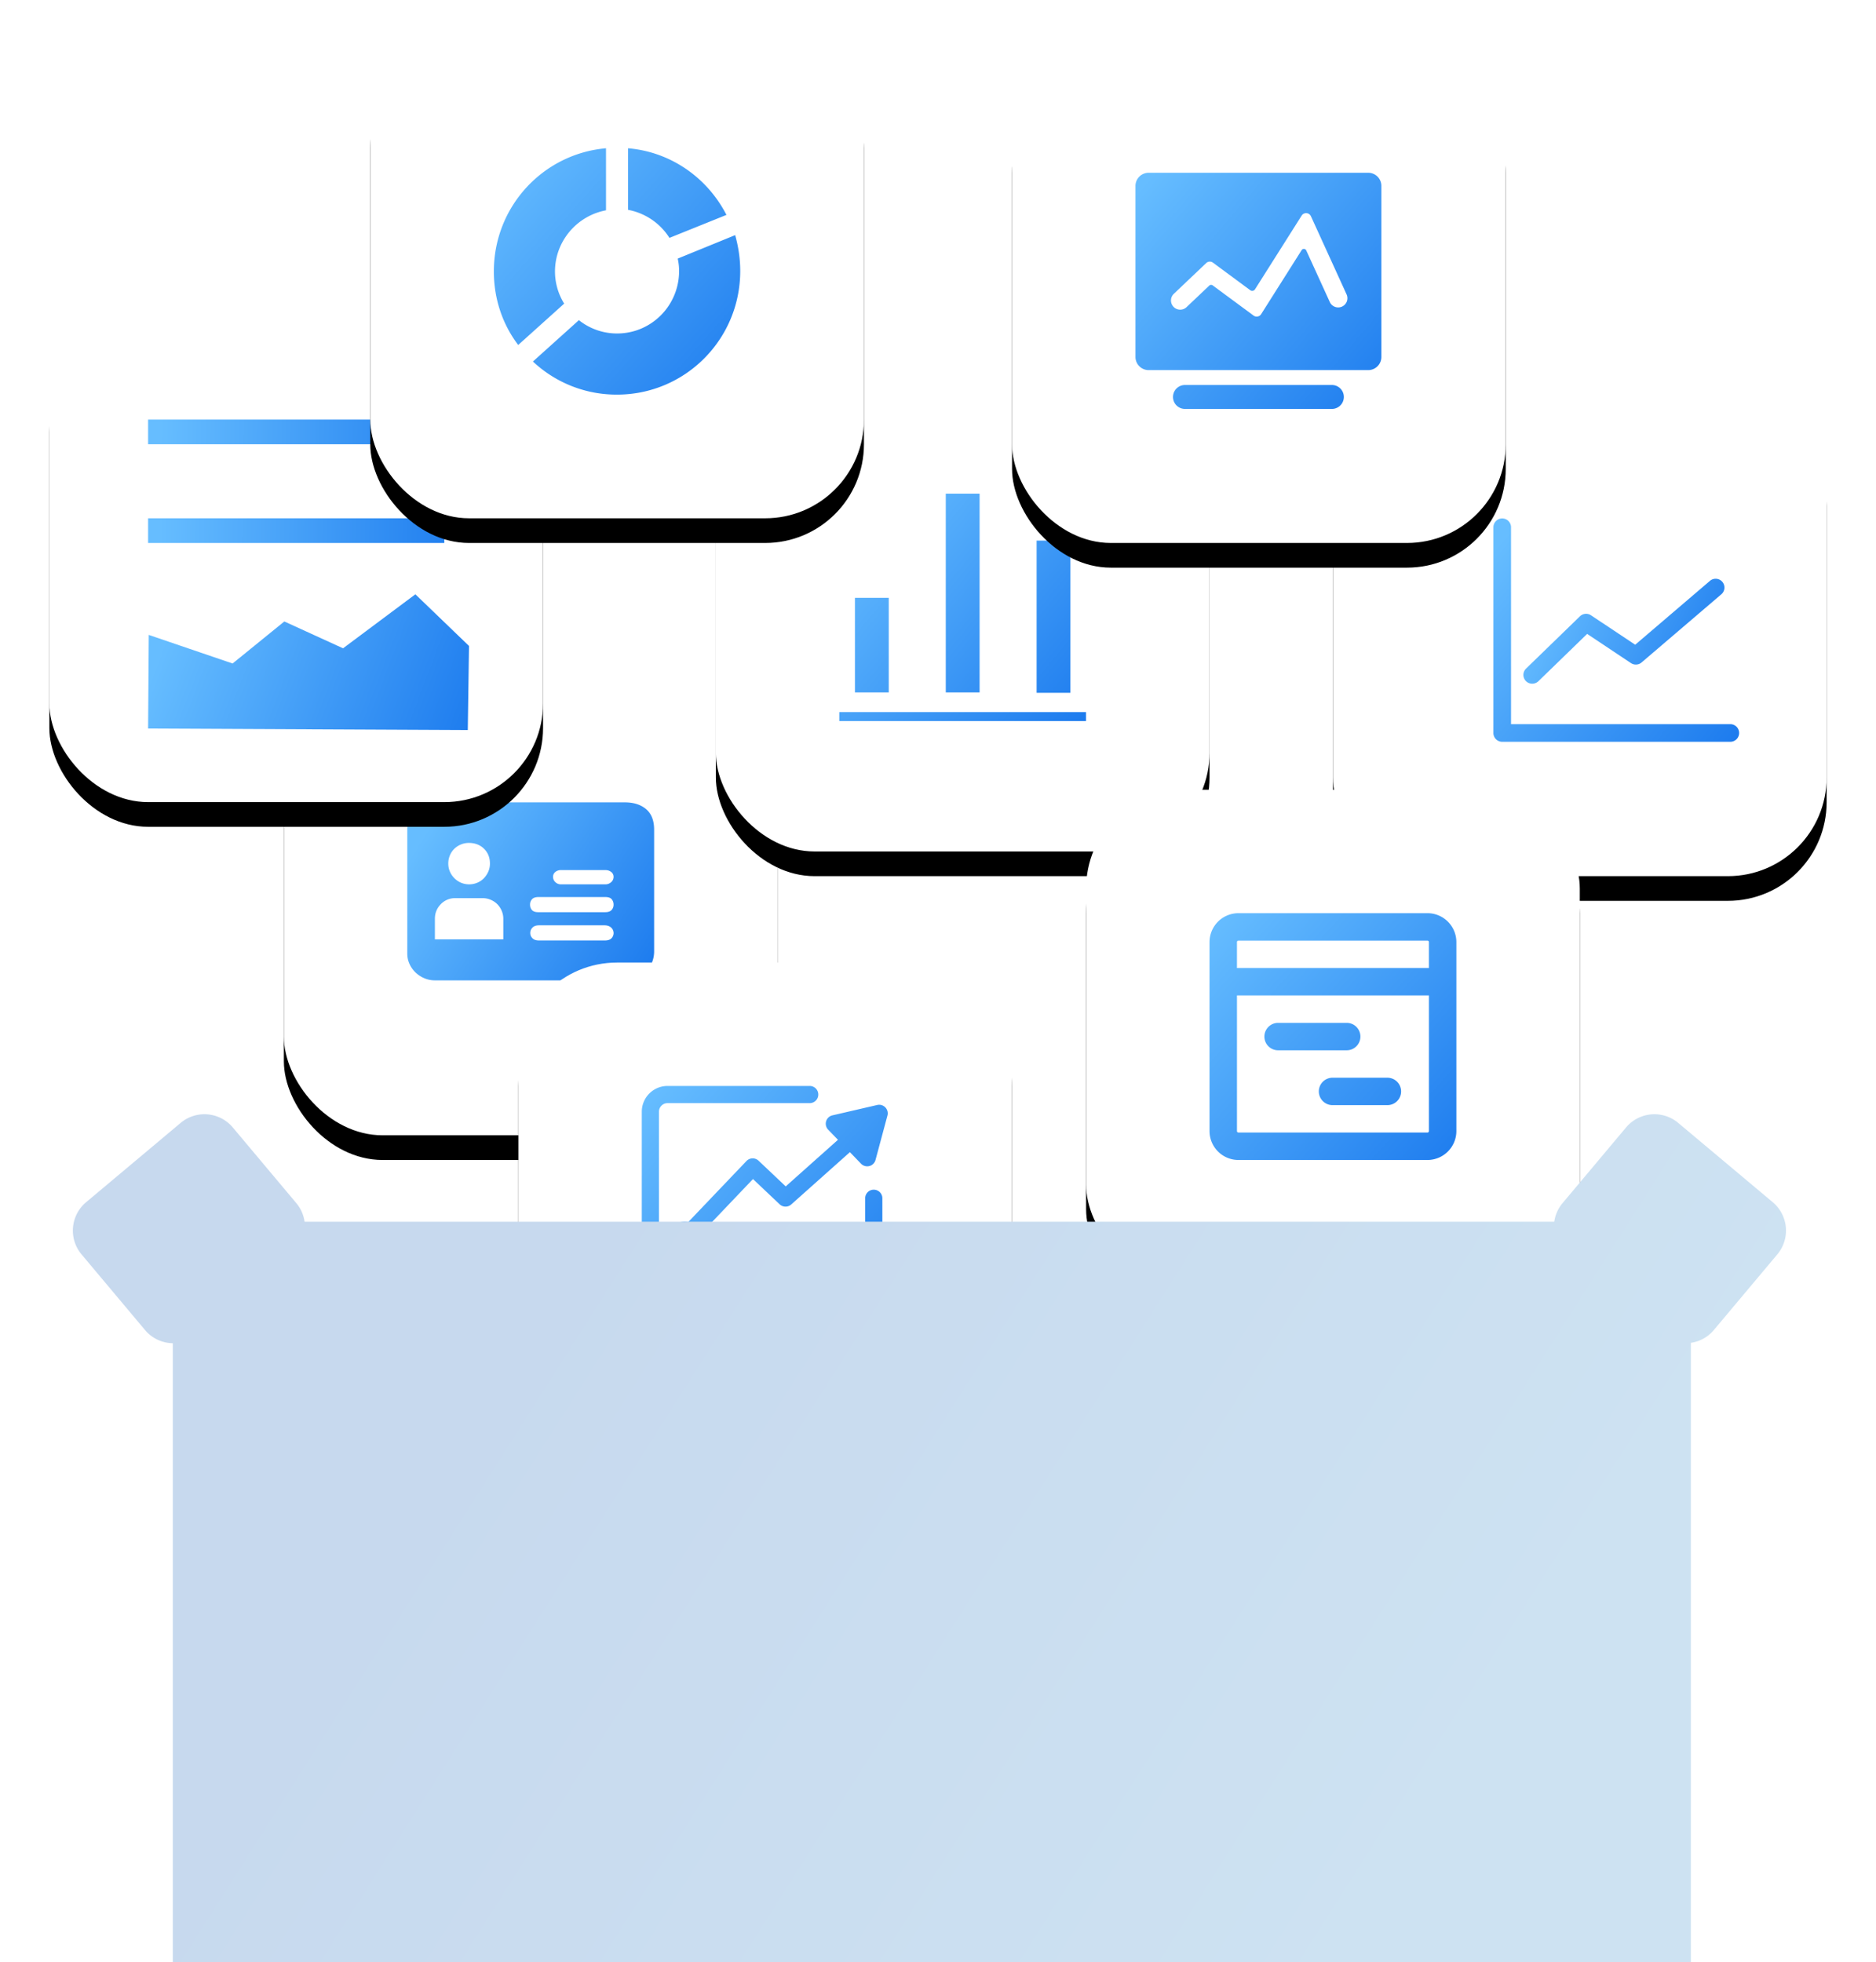 <svg xmlns="http://www.w3.org/2000/svg" xmlns:xlink="http://www.w3.org/1999/xlink" width="152" height="159"><defs><linearGradient id="A" x1="4.09%" x2="115.653%" y1="0%" y2="100%"><stop offset="0%" stop-color="#66BDFF"/><stop offset="100%" stop-color="#1877ED"/></linearGradient><linearGradient id="z" x1="20.501%" x2="87.879%" y1="40.853%" y2="62.251%"><stop offset="0%" stop-color="#C7D9EE"/><stop offset="100%" stop-color="#CDE2F2"/></linearGradient><linearGradient id="w" x1="4.09%" x2="115.653%" y1="3.869%" y2="96.131%"><stop offset="0%" stop-color="#66BDFF"/><stop offset="100%" stop-color="#1877ED"/></linearGradient><linearGradient id="f" x1="4.09%" x2="115.653%" y1="49.653%" y2="50.347%"><stop offset="0%" stop-color="#66BDFF"/><stop offset="100%" stop-color="#1877ED"/></linearGradient><linearGradient id="g" x1="4.09%" x2="115.653%" y1="41.05%" y2="58.95%"><stop offset="0%" stop-color="#66BDFF"/><stop offset="100%" stop-color="#1877ED"/></linearGradient><linearGradient id="t" x1="4.09%" x2="115.653%" y1="2.166%" y2="97.834%"><stop offset="0%" stop-color="#66BDFF"/><stop offset="100%" stop-color="#1877ED"/></linearGradient><linearGradient id="j" x1="4.09%" x2="115.653%" y1="8.689%" y2="91.311%"><stop offset="0%" stop-color="#66BDFF"/><stop offset="100%" stop-color="#1877ED"/></linearGradient><linearGradient id="k" x1="4.09%" x2="115.653%" y1="36.364%" y2="63.636%"><stop offset="0%" stop-color="#66BDFF"/><stop offset="100%" stop-color="#1877ED"/></linearGradient><linearGradient id="s" x1="4.09%" x2="115.653%" y1="0%" y2="100%"><stop offset="0%" stop-color="#66BDFF"/><stop offset="100%" stop-color="#1877ED"/></linearGradient><linearGradient id="c" x1="4.09%" x2="115.653%" y1="23.995%" y2="76.005%"><stop offset="0%" stop-color="#66BDFF"/><stop offset="100%" stop-color="#1877ED"/></linearGradient><linearGradient id="p" x1="4.09%" x2="115.653%" y1="7.511%" y2="92.489%"><stop offset="0%" stop-color="#66BDFF"/><stop offset="100%" stop-color="#1877ED"/></linearGradient><filter id="n" width="135%" height="135%" x="-17.5%" y="-12.5%" filterUnits="objectBoundingBox"><feOffset dy="2" in="SourceAlpha" result="shadowOffsetOuter1"/><feGaussianBlur in="shadowOffsetOuter1" result="shadowBlurOuter1" stdDeviation="2"/><feColorMatrix in="shadowBlurOuter1" values="0 0 0 0 0.278 0 0 0 0 0.427 0 0 0 0 0.616 0 0 0 0.2 0"/></filter><filter id="q" width="135%" height="135%" x="-17.5%" y="-12.5%" filterUnits="objectBoundingBox"><feOffset dy="2" in="SourceAlpha" result="shadowOffsetOuter1"/><feGaussianBlur in="shadowOffsetOuter1" result="shadowBlurOuter1" stdDeviation="2"/><feColorMatrix in="shadowBlurOuter1" values="0 0 0 0 0.278 0 0 0 0 0.427 0 0 0 0 0.616 0 0 0 0.2 0"/></filter><filter id="l" width="135%" height="135%" x="-17.5%" y="-12.5%" filterUnits="objectBoundingBox"><feOffset dy="2" in="SourceAlpha" result="shadowOffsetOuter1"/><feGaussianBlur in="shadowOffsetOuter1" result="shadowBlurOuter1" stdDeviation="2"/><feColorMatrix in="shadowBlurOuter1" values="0 0 0 0 0.278 0 0 0 0 0.427 0 0 0 0 0.616 0 0 0 0.2 0"/></filter><filter id="h" width="135%" height="135%" x="-17.5%" y="-12.5%" filterUnits="objectBoundingBox"><feOffset dy="2" in="SourceAlpha" result="shadowOffsetOuter1"/><feGaussianBlur in="shadowOffsetOuter1" result="shadowBlurOuter1" stdDeviation="2"/><feColorMatrix in="shadowBlurOuter1" values="0 0 0 0 0.278 0 0 0 0 0.427 0 0 0 0 0.616 0 0 0 0.2 0"/></filter><filter id="u" width="135%" height="135%" x="-17.5%" y="-12.5%" filterUnits="objectBoundingBox"><feOffset dy="2" in="SourceAlpha" result="shadowOffsetOuter1"/><feGaussianBlur in="shadowOffsetOuter1" result="shadowBlurOuter1" stdDeviation="2"/><feColorMatrix in="shadowBlurOuter1" values="0 0 0 0 0.278 0 0 0 0 0.427 0 0 0 0 0.616 0 0 0 0.2 0"/></filter><filter id="d" width="135%" height="135%" x="-17.5%" y="-12.5%" filterUnits="objectBoundingBox"><feOffset dy="2" in="SourceAlpha" result="shadowOffsetOuter1"/><feGaussianBlur in="shadowOffsetOuter1" result="shadowBlurOuter1" stdDeviation="2"/><feColorMatrix in="shadowBlurOuter1" values="0 0 0 0 0.278 0 0 0 0 0.427 0 0 0 0 0.616 0 0 0 0.2 0"/></filter><filter id="x" width="135%" height="135%" x="-17.5%" y="-12.5%" filterUnits="objectBoundingBox"><feOffset dy="2" in="SourceAlpha" result="shadowOffsetOuter1"/><feGaussianBlur in="shadowOffsetOuter1" result="shadowBlurOuter1" stdDeviation="2"/><feColorMatrix in="shadowBlurOuter1" values="0 0 0 0 0.278 0 0 0 0 0.427 0 0 0 0 0.616 0 0 0 0.2 0"/></filter><filter id="a" width="135%" height="135%" x="-17.5%" y="-12.5%" filterUnits="objectBoundingBox"><feOffset dy="2" in="SourceAlpha" result="shadowOffsetOuter1"/><feGaussianBlur in="shadowOffsetOuter1" result="shadowBlurOuter1" stdDeviation="2"/><feColorMatrix in="shadowBlurOuter1" values="0 0 0 0 0.278 0 0 0 0 0.427 0 0 0 0 0.616 0 0 0 0.2 0"/></filter><rect id="i" width="40" height="40" x="104" y="29" rx="8"/><rect id="v" width="40" height="40" x="78" y="2" rx="8"/><rect id="m" width="40" height="40" x="38" y="76" rx="8"/><rect id="r" width="40" height="40" x="84" y="62" rx="8"/><rect id="y" width="40" height="40" x="26" y="0" rx="8"/><rect id="e" width="40" height="40" x="0" y="23" rx="8"/><rect id="b" width="40" height="40" x="0" y="0" rx="8"/><rect id="o" width="40" height="40" x="54" y="27" rx="8"/></defs><g fill="none" fill-rule="evenodd"><path fill="none" d="M-26-20h200v200H-26z"/><g transform="translate(23 52)"><use xlink:href="#b" fill="#000" filter="url(#a)"/><use xlink:href="#b" fill="#FFF"/></g><path fill="url(#c)" fill-rule="nonzero" d="M17.62.02c.722 0 1.3.184 1.731.551.433.367.649.924.649 1.67v9.858a2.373 2.373 0 0 1-.666 1.652c-.207.213-.45.382-.728.507a2.134 2.134 0 0 1-.88.186H2.238c-.308 0-.598-.06-.87-.178a2.375 2.375 0 0 1-.71-.47 2.216 2.216 0 0 1-.48-.684A2.004 2.004 0 0 1 0 12.277V2.206c0-.64.195-1.164.586-1.572C.976.225 1.527.02 2.238.02H17.62ZM4.99 3.306a1.7 1.7 0 0 0-1.173.47 1.597 1.597 0 0 0-.363.534c-.089.208-.133.43-.133.666 0 .236.044.455.133.657a1.73 1.73 0 0 0 .897.898 1.72 1.72 0 0 0 1.323 0c.208-.09.386-.21.534-.365.148-.154.266-.332.355-.533a1.61 1.61 0 0 0 .133-.657c0-.485-.16-.885-.48-1.199-.32-.313-.728-.47-1.225-.47Zm2.79 6.146c0-.225-.044-.441-.133-.649a1.678 1.678 0 0 0-.355-.533 1.678 1.678 0 0 0-.533-.355 1.632 1.632 0 0 0-.649-.133H3.89a1.58 1.58 0 0 0-1.173.488c-.32.326-.48.72-.48 1.181v1.67H7.78v-1.67Zm8.241 1.758c.237 0 .412-.06.524-.178a.597.597 0 0 0-.026-.862c-.13-.124-.314-.186-.551-.186h-5.293c-.237 0-.415.062-.533.186a.61.61 0 0 0-.178.436c0 .166.059.308.178.426.118.118.29.178.514.178h5.365Zm.018-2.291c.237 0 .408-.06.515-.178a.616.616 0 0 0 .16-.426.66.66 0 0 0-.152-.444c-.1-.119-.27-.178-.506-.178h-5.435c-.237 0-.409.06-.515.178a.64.64 0 0 0-.16.444c0 .166.05.308.151.426.101.118.27.177.507.178h5.435Zm.018-2.256c.177 0 .331-.06.462-.178a.557.557 0 0 0 .195-.426.48.48 0 0 0-.195-.4.733.733 0 0 0-.462-.151H12.45a.696.696 0 0 0-.453.151.489.489 0 0 0-.187.4c0 .165.063.307.187.426a.632.632 0 0 0 .453.178h3.606Z" transform="translate(33 65)"/><g transform="translate(4 2)"><use xlink:href="#e" fill="#000" filter="url(#d)"/><use xlink:href="#e" fill="#FFF"/></g><path fill="url(#f)" fill-rule="nonzero" d="M8 40h24v2H8zM8 32h24v2H8z" transform="translate(4 2)"/><path fill="url(#g)" fill-rule="nonzero" d="m8.053 49.45 6.792 2.317 4.192-3.406 4.758 2.174 5.86-4.376L34 50.345l-.098 6.814L8 57.037z" transform="translate(4 2)"/><g transform="translate(4 2)"><use xlink:href="#i" fill="#000" filter="url(#h)"/><use xlink:href="#i" fill="#FFF"/></g><g fill-rule="nonzero"><path fill="url(#j)" d="M19.196 18.112H.714A.714.714 0 0 1 0 17.397V.727a.714.714 0 1 1 1.429 0v15.956h17.767a.714.714 0 1 1 0 1.429Z" transform="translate(121 42)"/><path fill="url(#k)" d="M3.145 13.404a.713.713 0 0 1-.498-1.225l4.366-4.237a.715.715 0 0 1 .893-.083l3.583 2.387 6.065-5.184a.714.714 0 0 1 .928 1.085l-6.475 5.536a.715.715 0 0 1-.86.051L7.596 9.368l-3.95 3.835a.729.729 0 0 1-.5.201Z" transform="translate(121 42)"/></g><g transform="translate(4 2)"><use xlink:href="#m" fill="#000" filter="url(#l)"/><use xlink:href="#m" fill="#FFF"/></g><g transform="translate(4 2)"><use xlink:href="#o" fill="#000" filter="url(#n)"/><use xlink:href="#o" fill="#FFF"/></g><path fill="url(#p)" fill-rule="nonzero" d="M1.27 8.444h2.74v7.668H1.27V8.444ZM8.63.004h2.74v16.108H8.63V.005Zm7.36 3.806h2.738v12.333H15.99V3.81ZM.004 17.708h19.99v.724H.004v-.724Z" transform="translate(68 40)"/><g transform="translate(4 2)"><use xlink:href="#r" fill="#000" filter="url(#q)"/><use xlink:href="#r" fill="#FFF"/></g><path fill="url(#s)" fill-rule="nonzero" d="M17.777 4.445v-2.1a.122.122 0 0 0-.122-.123H2.345a.122.122 0 0 0-.123.123v2.1h15.556Zm0 2.221H2.223v10.989c0 .069.054.122.123.122h15.31a.122.122 0 0 0 .122-.122V6.667ZM17.655 20H2.345A2.345 2.345 0 0 1 0 17.655V2.345A2.345 2.345 0 0 1 2.345 0h15.31A2.345 2.345 0 0 1 20 2.345v15.31A2.345 2.345 0 0 1 17.655 20Zm-6.543-8.889H5.556a1.111 1.111 0 0 1 0-2.222h5.558a1.111 1.111 0 1 1 0 2.222Zm3.334 4.444H10a1.111 1.111 0 1 1 0-2.221h4.445a1.111 1.111 0 0 1 0 2.221h.001Z" transform="translate(98 74)"/><path fill="url(#t)" fill-rule="nonzero" d="M19.909 2.063a.695.695 0 0 0-.834-.52l-3.63.84a.696.696 0 0 0-.343 1.162l.792.82-4.233 3.775-2.197-2.08a.697.697 0 0 0-.983.024l-4.716 4.944a1.393 1.393 0 1 0 1.109 1.361c0-.15-.03-.292-.075-.428l4.21-4.415 2.16 2.044a.695.695 0 0 0 .94.014l4.752-4.238.903.936a.697.697 0 0 0 1.173-.303l.966-3.598a.68.68 0 0 0 .006-.338Zm-1.114 6.344a.696.696 0 0 0-.696.697v5.515a.696.696 0 0 1-.696.697H2.088a.696.696 0 0 1-.696-.697V2.089c0-.384.311-.696.696-.696H13.63a.697.697 0 0 0 0-1.393H2.088A2.088 2.088 0 0 0 0 2.089v12.53a2.088 2.088 0 0 0 2.089 2.088h15.316a2.088 2.088 0 0 0 2.087-2.088V9.104a.697.697 0 0 0-.697-.697Zm-.348 9.692H1.044a.696.696 0 0 0 0 1.392h17.404a.696.696 0 0 0 0-1.392Z" transform="translate(52 88)"/><g transform="translate(4 2)"><use xlink:href="#v" fill="#000" filter="url(#u)"/><use xlink:href="#v" fill="#FFF"/></g><path fill="url(#w)" fill-rule="nonzero" d="M15.913 19.138H4.011a.97.97 0 0 1 0-1.94h11.902a.97.97 0 1 1 0 1.94ZM18.856 0H1.068A1.067 1.067 0 0 0 0 1.066v13.86a1.067 1.067 0 0 0 1.068 1.066h17.788a1.067 1.067 0 0 0 1.068-1.066V1.066A1.067 1.067 0 0 0 18.856 0Zm-2.12 10.845a.748.748 0 0 1-.991-.37l-1.907-4.179a.214.214 0 0 0-.375-.026l-3.28 5.187a.428.428 0 0 1-.615.115L6.254 9.125a.214.214 0 0 0-.274.017l-1.859 1.764a.747.747 0 0 1-1.03-1.081l2.638-2.506a.428.428 0 0 1 .549-.034L9.3 9.517a.268.268 0 0 0 .385-.073l3.78-5.974a.428.428 0 0 1 .75.051l2.89 6.336a.745.745 0 0 1-.37.988Z" transform="translate(92 14)"/><g transform="translate(4 2)"><use xlink:href="#y" fill="#000" filter="url(#x)"/><use xlink:href="#y" fill="#FFF"/></g><path fill="url(#z)" d="m14.863 89.365 5.142 6.128c.374.446.597.97.672 1.508h101.256a2.986 2.986 0 0 1 .673-1.508l5.142-6.128a3 3 0 0 1 4.227-.37l7.66 6.428a3 3 0 0 1 .37 4.226l-5.142 6.129a2.989 2.989 0 0 1-1.862 1.04L133 157H10v-50.151a2.993 2.993 0 0 1-2.252-1.071l-5.142-6.129a3 3 0 0 1 .37-4.226l7.66-6.428a3 3 0 0 1 4.227.37Z" transform="translate(4 2)"/><path fill="url(#A)" fill-rule="nonzero" d="m14.24 7.277 4.619-1.862c-1.527-2.98-4.47-5.102-7.97-5.4v4.99a5.065 5.065 0 0 1 3.352 2.272Zm-9.273 2.72c0-2.422 1.75-4.507 4.134-4.954V.015C3.998.462.013 4.745.013 9.996c0 2.16.67 4.246 1.974 5.96l3.725-3.353a4.933 4.933 0 0 1-.745-2.607Zm9.944-1.044c.074.336.112.67.112 1.006 0 2.793-2.235 5.065-5.028 5.065a4.958 4.958 0 0 1-3.091-1.08l-3.725 3.352a9.894 9.894 0 0 0 6.816 2.682c5.512 0 9.981-4.47 9.981-10.019 0-1.006-.149-1.974-.41-2.905l-4.655 1.9Z" transform="translate(40 12)"/></g></svg>